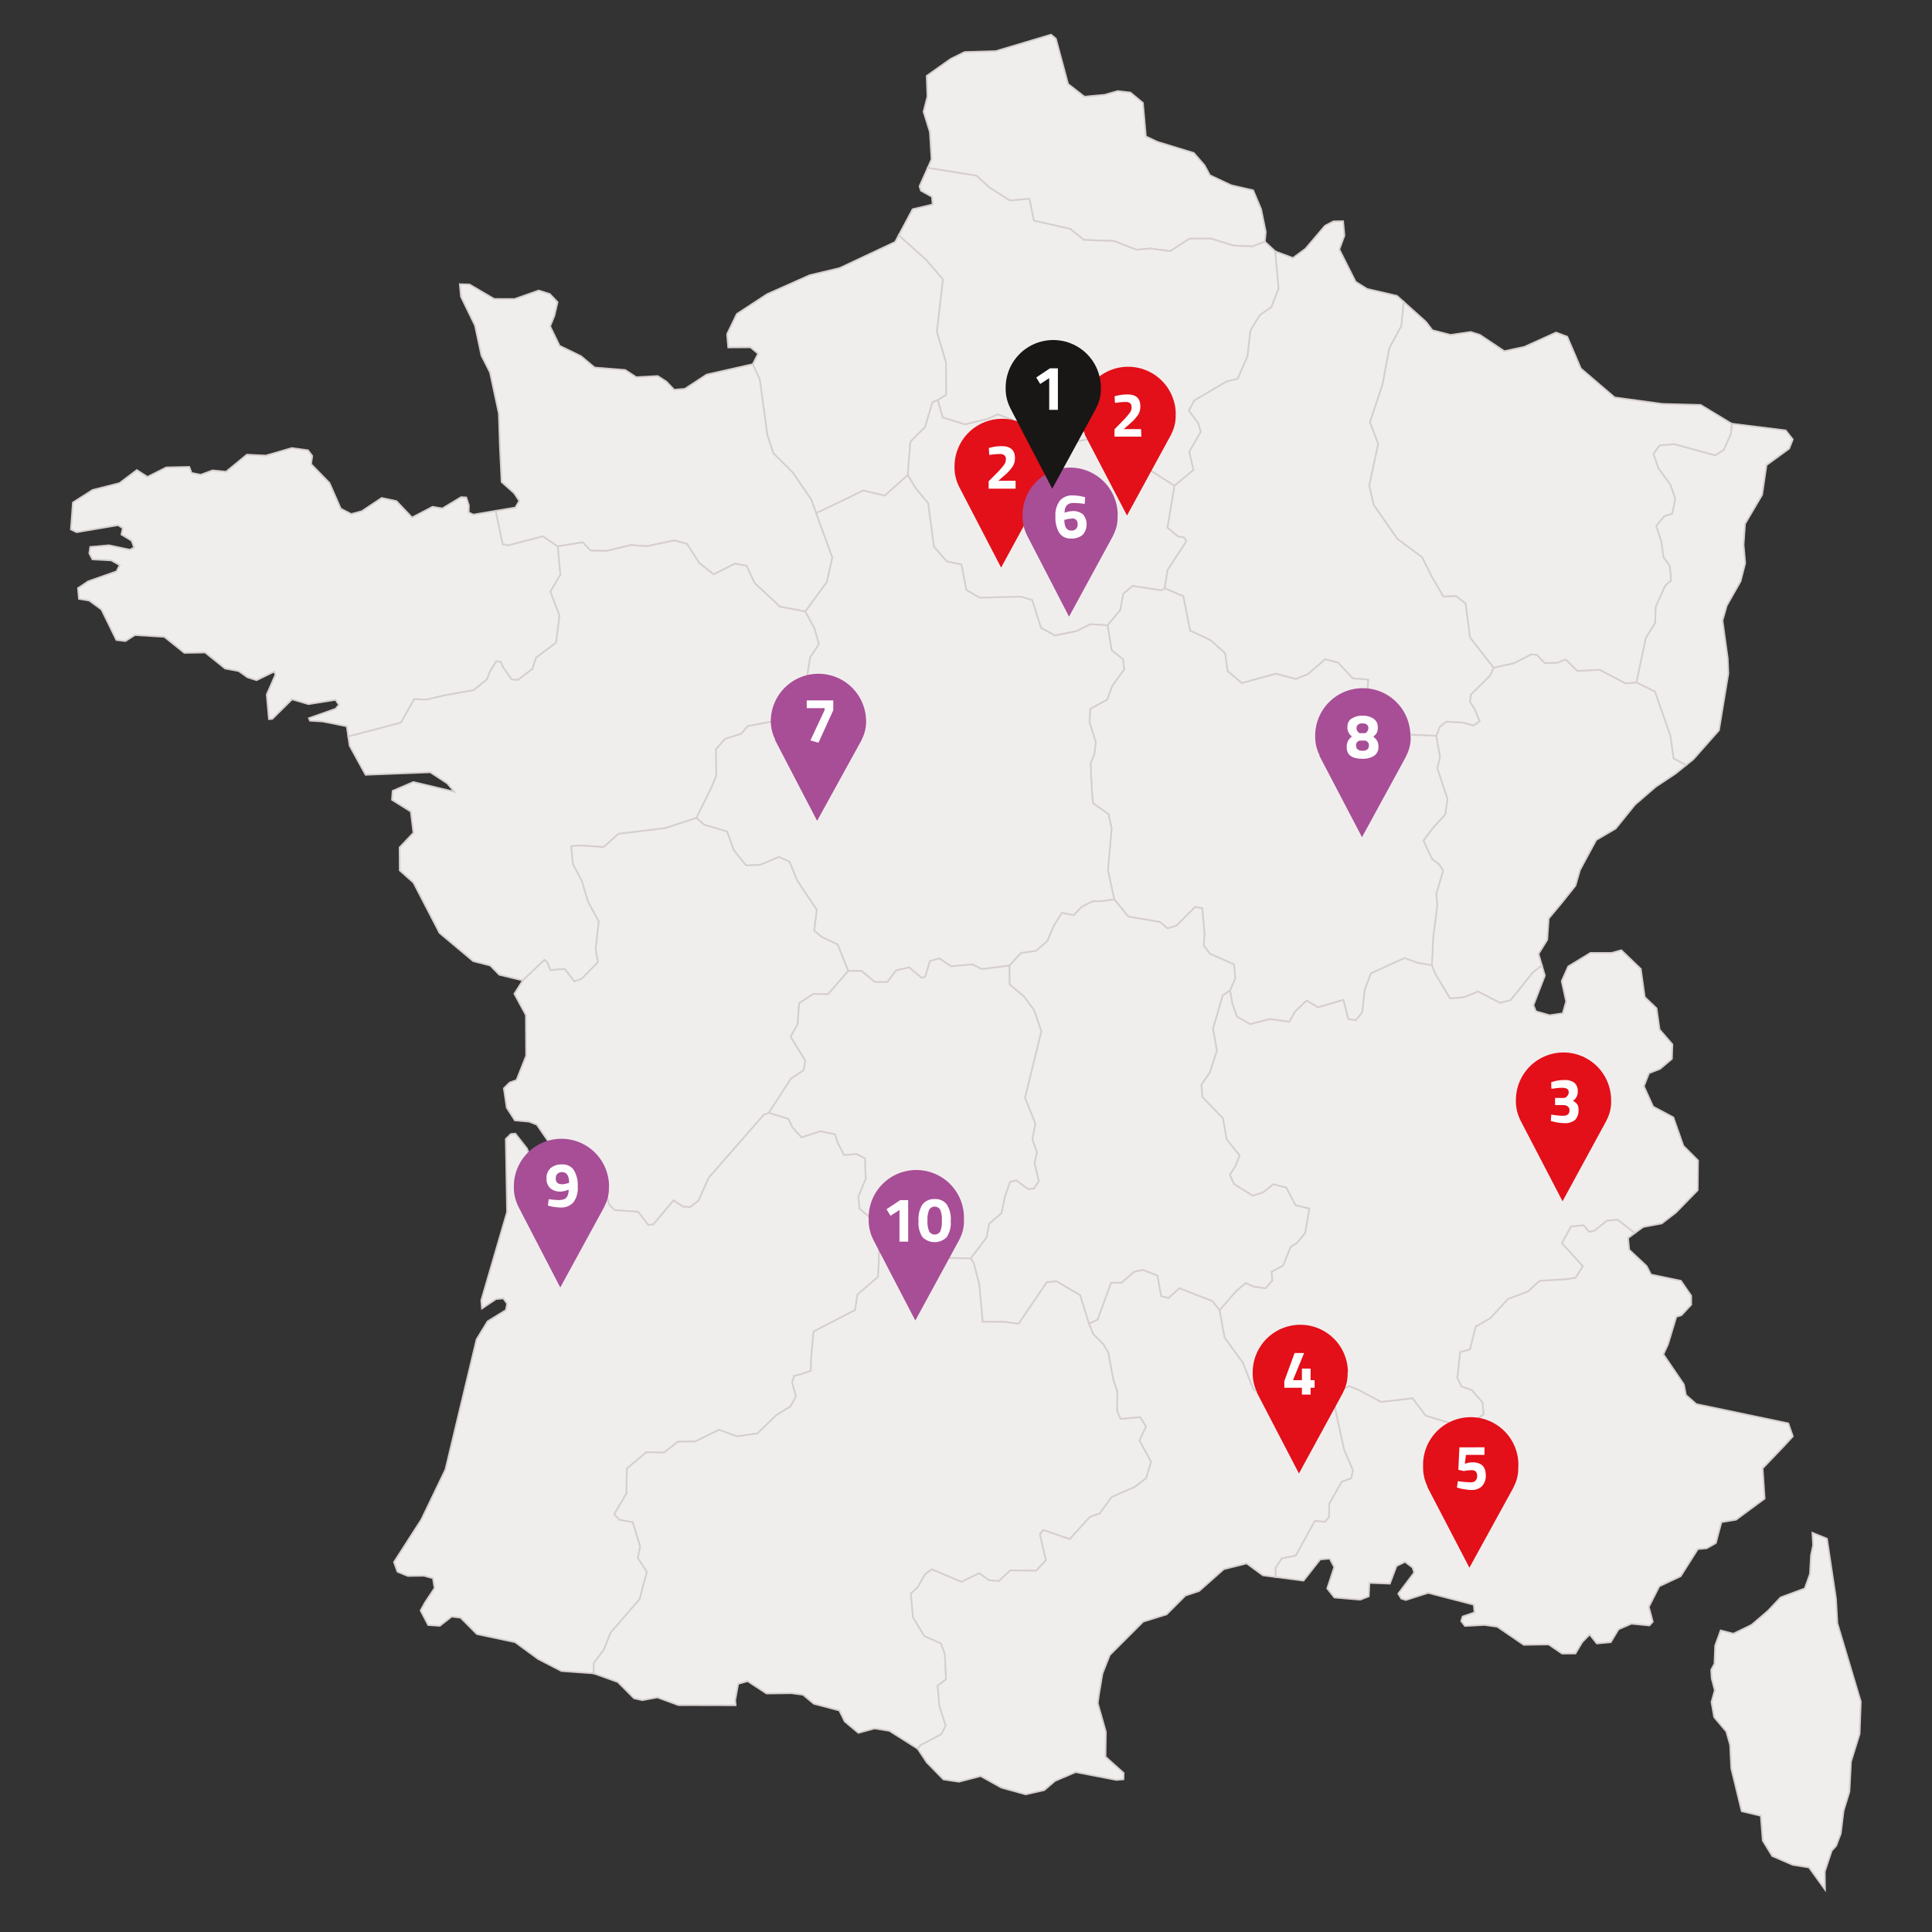 <svg id="Calque_1" data-name="Calque 1" xmlns="http://www.w3.org/2000/svg" width="300" height="300" viewBox="0 0 300 300">
  <rect x="0" y="0" width="300" height="300" fill="#333333" stroke="none"/>
  <defs>
    <style>
      .cls-1 {
        fill: #f0eeed;
      }

      .cls-2 {
        fill: none;
        stroke: #d6cfcd;
        stroke-width: 0.26px;
      }

      .cls-3 {
        fill: #a74e96;
      }

      .cls-4 {
        fill: #e30f19;
      }

      .cls-5 {
        fill: #fff;
      }

      .cls-6 {
        fill: #181716;
      }
    </style>
  </defs>
  <g>
    <polygon class="cls-1" points="140.96 73.76 137.39 76.97 134.03 76.17 131.6 77.37 126.74 79.69 125.98 77.58 123.12 73.4 120.09 70.38 119.14 67.53 118.62 63.6 117.97 58.93 116.89 56.55 117.72 54.92 116.54 53.93 113.08 53.95 112.9 51.89 114.41 48.76 119.09 45.69 125.74 42.73 130.37 41.63 139 37.57 139.56 36.52 143.8 40.31 146.43 43.36 145.49 51.52 146.89 56.23 146.94 61.3 145.63 62.11 144.8 62.47 143.64 66.32 141.37 68.6 140.96 73.76"/>
    <polygon class="cls-2" points="140.96 73.76 137.39 76.97 134.03 76.17 131.6 77.37 126.74 79.69 125.98 77.58 123.12 73.4 120.09 70.38 119.14 67.53 118.62 63.6 117.97 58.93 116.89 56.55 117.72 54.92 116.54 53.93 113.08 53.95 112.9 51.89 114.41 48.76 119.09 45.69 125.74 42.73 130.37 41.63 139 37.57 139.56 36.52 143.8 40.31 146.43 43.36 145.49 51.52 146.89 56.23 146.94 61.3 145.63 62.11 144.8 62.47 143.64 66.32 141.37 68.6 140.96 73.76"/>
    <polygon class="cls-1" points="239.43 149.94 238.06 150.96 234.58 155.3 232.95 155.74 229.51 153.97 227.34 154.86 225.17 155.05 222.87 151.22 222.34 149.89 222.54 145.6 223.18 140.53 223.02 138.76 224.09 135.21 223.42 134.17 222.37 133.4 221.02 130.53 222.51 128.55 224.4 126.48 224.76 124.08 223.18 119.27 223.6 117.56 223.02 114.27 223.59 112.83 224.61 112.05 227.28 112.21 228.81 112.65 229.74 111.99 229.06 110.27 228.25 108.96 228.39 107.85 231.35 104.93 231.93 103.67 235.04 102.99 237.8 101.59 238.67 101.69 239.88 102.96 241.77 102.91 243.11 102.39 244.94 104.18 248.39 103.99 252.43 106.11 254.09 105.96 256.98 107.37 259.38 114.19 259.88 117.77 261.83 118.79 260.2 120.11 257.1 122.17 253.89 124.94 250.88 128.66 247.86 130.43 245.34 135.09 244.64 137.52 242.51 140.19 240.48 142.62 240.26 145.92 238.9 148.12 239.43 149.94"/>
    <polygon class="cls-2" points="239.43 149.94 238.06 150.96 234.58 155.3 232.95 155.74 229.51 153.97 227.34 154.86 225.17 155.05 222.87 151.22 222.34 149.89 222.54 145.6 223.18 140.53 223.02 138.76 224.09 135.21 223.42 134.17 222.37 133.4 221.02 130.53 222.51 128.55 224.4 126.48 224.76 124.08 223.18 119.27 223.6 117.56 223.02 114.27 223.59 112.83 224.61 112.05 227.28 112.21 228.81 112.65 229.74 111.99 229.06 110.27 228.25 108.96 228.39 107.85 231.35 104.93 231.93 103.67 235.04 102.99 237.8 101.59 238.67 101.69 239.88 102.96 241.77 102.91 243.11 102.39 244.94 104.18 248.39 103.99 252.43 106.11 254.09 105.96 256.98 107.37 259.38 114.19 259.88 117.77 261.83 118.79 260.2 120.11 257.1 122.17 253.89 124.94 250.88 128.66 247.86 130.43 245.34 135.09 244.64 137.52 242.51 140.19 240.48 142.62 240.26 145.92 238.9 148.12 239.43 149.94"/>
    <polygon class="cls-1" points="182.38 75.42 181.29 81.92 182.91 83.27 183.9 83.47 184.24 84.02 181.3 88.54 180.86 91.35 180.37 91.68 175.87 90.99 174.43 92.21 173.96 94.73 171.98 97.1 169.32 96.93 167.22 97.99 163.82 98.69 161.64 97.5 160.28 93.19 158.56 92.65 152.12 92.82 150.05 91.63 149.29 87.66 147 87.17 145.01 84.87 144.12 78.15 142.12 75.73 140.96 73.77 141.37 68.6 143.64 66.32 144.8 62.47 145.63 62.11 146.39 64.81 149.82 65.88 153.32 65.05 154.93 64.33 157.08 65.12 160.63 67.45 164.43 68.03 165.88 68.77 173.07 67.44 174.02 67.06 175.67 68.7 176.51 71.68 182.38 75.42"/>
    <polygon class="cls-2" points="182.38 75.42 181.29 81.92 182.91 83.27 183.9 83.47 184.24 84.02 181.3 88.54 180.86 91.35 180.37 91.68 175.87 90.99 174.43 92.21 173.96 94.73 171.98 97.1 169.32 96.93 167.22 97.99 163.82 98.69 161.64 97.5 160.28 93.19 158.56 92.65 152.12 92.82 150.05 91.63 149.29 87.66 147 87.17 145.01 84.87 144.12 78.15 142.12 75.73 140.96 73.77 141.37 68.6 143.64 66.32 144.8 62.47 145.63 62.11 146.39 64.81 149.82 65.88 153.32 65.05 154.93 64.33 157.08 65.12 160.63 67.45 164.43 68.03 165.88 68.77 173.07 67.44 174.02 67.06 175.67 68.7 176.51 71.68 182.38 75.42"/>
    <polygon class="cls-1" points="154.62 7.94 149.79 8.08 147.64 9.14 143.9 11.78 144.01 14.99 143.41 17.35 144.39 20.49 144.65 24.73 144.06 26.07 151.62 27.28 153.57 29.07 156.81 31.14 159.84 30.87 160.54 34.27 166.19 35.55 168.31 37.26 172.99 37.42 176.45 38.78 178.63 38.59 181.72 39 184.71 37.06 188.06 37.05 191.49 38.13 194.5 38.26 196.4 37.52 196.55 36.01 195.83 32.49 194.59 29.55 191.17 28.76 187.87 27.21 187.04 25.67 185.37 23.75 179.68 22.01 177.93 21.18 177.47 15.98 175.54 14.37 173.56 14.14 171.54 14.72 168.39 15.01 165.85 13.04 163.96 6.01 163.21 5.38 154.62 7.94"/>
    <polygon class="cls-2" points="196.4 37.52 196.55 36.01 195.83 32.49 194.59 29.55 191.17 28.76 187.87 27.21 187.04 25.67 185.37 23.75 179.68 22.01 177.93 21.18 177.47 15.98 175.54 14.37 173.56 14.14 171.54 14.72 168.39 15.01 165.85 13.04 163.96 6.01 163.21 5.38 154.62 7.94 149.79 8.08 147.64 9.14 143.9 11.78 144.01 14.99 143.41 17.35 144.39 20.49 144.65 24.73 144.06 26.07 151.62 27.28 153.57 29.07 156.81 31.14 159.84 30.87 160.54 34.27 166.19 35.55 168.31 37.26 172.99 37.42 176.45 38.78 178.63 38.59 181.71 39 184.71 37.06 188.06 37.05 191.49 38.13 194.5 38.26 196.4 37.52"/>
    <polygon class="cls-1" points="54.08 114.37 62.27 112.21 64.31 108.56 66.22 108.63 69.09 107.97 73.58 107.16 75.62 105.48 76.09 104.28 77.04 102.7 77.74 102.75 78.1 103.59 79.48 105.54 80.47 105.56 82.68 103.87 83.22 102.15 86.35 99.8 86.89 95.6 85.47 91.86 87.02 89.25 86.62 84.84 84.3 83.27 78.89 84.67 78.07 84.51 76.98 79.32 73.5 79.91 72.78 79.57 72.8 78.47 72.4 77.24 71.59 77.2 68.69 78.95 67.17 78.69 63.98 80.36 61.56 77.81 59.27 77.32 56.17 79.38 54.54 79.82 52.91 78.98 51.16 74.99 48.31 72.07 48.48 70.79 47.83 69.92 45.32 69.57 41.28 70.74 38.33 70.6 35.1 73.25 33.01 73.04 31.17 73.72 29.76 73.44 29.39 72.5 25.82 72.58 22.9 74.05 21.25 72.99 18.55 75.02 14.38 76.08 11.32 78.03 11.01 82.21 11.91 82.64 18.32 81.55 19.06 82 18.86 83 20.44 83.96 20.82 85.02 20.16 85.36 16.93 84.67 14.01 84.93 13.87 85.93 14.36 86.86 17.26 87.01 18.59 87.75 18.1 88.72 13.69 90.27 12.11 91.33 12.26 92.99 13.84 93.25 15.75 94.64 18.07 99.38 19.47 99.55 20.95 98.61 25.52 98.89 28.63 101.38 31.85 101.32 34.95 103.81 37.06 104.2 38.42 105.17 39.84 105.62 42.6 104.28 42.76 104.78 41.42 107.85 41.76 111.67 42.28 111.63 45.35 108.59 47.9 109.34 52.1 108.67 52.63 109.44 52.11 110.06 47.97 111.52 48.13 111.91 50.09 112.03 53.85 112.78 54.08 114.37"/>
    <polygon class="cls-2" points="54.08 114.37 62.27 112.21 64.31 108.56 66.22 108.63 69.09 107.97 73.58 107.16 75.62 105.48 76.09 104.28 77.04 102.7 77.74 102.75 78.1 103.59 79.48 105.54 80.47 105.56 82.68 103.87 83.22 102.15 86.35 99.8 86.89 95.6 85.47 91.86 87.02 89.25 86.62 84.84 84.3 83.27 78.89 84.67 78.07 84.51 76.98 79.32 73.5 79.91 72.78 79.57 72.8 78.47 72.4 77.24 71.59 77.2 68.69 78.95 67.17 78.69 63.98 80.36 61.56 77.81 59.27 77.32 56.17 79.38 54.54 79.82 52.91 78.98 51.16 74.99 48.31 72.07 48.48 70.79 47.83 69.92 45.32 69.57 41.28 70.74 38.33 70.6 35.1 73.25 33.01 73.04 31.17 73.72 29.76 73.44 29.39 72.5 25.82 72.58 22.9 74.05 21.25 72.99 18.55 75.02 14.38 76.08 11.32 78.03 11.01 82.21 11.91 82.64 18.32 81.55 19.06 82 18.86 83 20.44 83.96 20.82 85.02 20.16 85.36 16.93 84.67 14.01 84.93 13.87 85.93 14.36 86.86 17.26 87.01 18.59 87.75 18.1 88.72 13.69 90.27 12.11 91.33 12.26 92.99 13.84 93.25 15.75 94.64 18.07 99.38 19.47 99.55 20.95 98.61 25.52 98.89 28.63 101.38 31.85 101.32 34.95 103.81 37.06 104.2 38.42 105.17 39.84 105.62 42.6 104.28 42.76 104.78 41.42 107.85 41.76 111.67 42.28 111.63 45.35 108.59 47.9 109.34 52.1 108.67 52.63 109.44 52.11 110.06 47.97 111.52 48.13 111.91 50.09 112.03 53.85 112.78 54.08 114.37"/>
    <polygon class="cls-1" points="125.05 94.95 128.39 90.39 129.25 86.57 126.74 79.69 125.97 77.58 123.12 73.4 120.09 70.38 119.14 67.53 118.62 63.6 117.97 58.93 116.89 56.55 109.72 58.17 106.34 60.38 104.68 60.52 103.47 59.25 102.13 58.39 98.8 58.57 97.09 57.45 92.33 57.07 90.21 55.3 86.9 53.7 85.42 50.66 86.08 49.05 86.58 46.92 85.37 45.65 83.65 45.11 79.91 46.43 76.74 46.42 72.9 44.17 71.4 44.13 71.58 46.07 73.76 50.55 74.75 55.19 76.09 57.83 77.46 64.22 77.62 69.16 77.89 74.84 79.83 76.57 80.63 77.77 80.03 78.81 76.98 79.32 78.06 84.51 78.89 84.67 84.3 83.27 86.62 84.84 90.49 84.21 91.7 85.49 94.18 85.55 97.96 84.64 100.45 84.82 104.7 83.92 106.65 84.44 108.58 87.43 110.82 89.19 114.13 87.52 115.94 87.87 117.16 90.53 121.12 94.21 125.05 94.95"/>
    <polygon class="cls-2" points="125.05 94.95 128.39 90.39 129.25 86.57 126.74 79.69 125.97 77.58 123.12 73.4 120.09 70.38 119.14 67.53 118.62 63.6 117.97 58.93 116.89 56.55 109.72 58.17 106.34 60.38 104.68 60.52 103.47 59.25 102.13 58.39 98.8 58.57 97.09 57.45 92.33 57.07 90.21 55.3 86.9 53.7 85.42 50.66 86.08 49.05 86.58 46.92 85.37 45.65 83.65 45.11 79.91 46.43 76.74 46.42 72.9 44.17 71.4 44.13 71.58 46.07 73.76 50.55 74.75 55.19 76.09 57.83 77.46 64.22 77.62 69.16 77.89 74.84 79.83 76.57 80.63 77.77 80.03 78.81 76.98 79.32 78.06 84.51 78.89 84.67 84.3 83.27 86.62 84.84 90.49 84.21 91.7 85.49 94.18 85.55 97.96 84.64 100.45 84.82 104.7 83.92 106.65 84.44 108.58 87.43 110.82 89.19 114.13 87.52 115.94 87.87 117.16 90.53 121.12 94.21 125.05 94.95"/>
    <polygon class="cls-1" points="145.63 62.11 146.94 61.3 146.89 56.23 145.49 51.52 146.43 43.36 143.8 40.31 139.56 36.52 141.71 32.49 144.82 31.75 144.71 30.55 143.01 29.61 142.78 28.93 144.06 26.07 151.62 27.28 153.57 29.07 156.81 31.14 159.84 30.87 160.54 34.26 166.19 35.55 168.3 37.26 172.99 37.42 176.45 38.78 178.63 38.59 181.72 39 184.71 37.06 188.06 37.05 191.49 38.13 194.5 38.26 196.4 37.52 198.03 39.04 198.18 40.7 198.55 44.81 197.42 47.68 195.63 48.94 194.17 51.32 193.72 55.33 192.19 58.81 190.44 59.26 185.46 62.18 184.62 63.75 186.06 65.7 186.47 67.04 184.67 70.15 185.33 72.97 182.38 75.42 176.51 71.68 175.67 68.7 174.02 67.06 173.07 67.44 165.88 68.77 164.43 68.03 160.63 67.45 157.08 65.12 154.93 64.33 153.32 65.05 149.82 65.88 146.39 64.81 145.63 62.11"/>
    <polygon class="cls-2" points="145.63 62.11 146.94 61.3 146.89 56.23 145.49 51.52 146.43 43.36 143.8 40.31 139.56 36.52 141.71 32.49 144.82 31.75 144.71 30.55 143.01 29.61 142.78 28.93 144.06 26.07 151.62 27.28 153.57 29.07 156.81 31.14 159.84 30.87 160.54 34.26 166.19 35.55 168.3 37.26 172.99 37.42 176.45 38.78 178.63 38.59 181.72 39 184.71 37.06 188.06 37.05 191.49 38.13 194.5 38.26 196.4 37.52 198.03 39.04 198.18 40.7 198.55 44.81 197.42 47.68 195.63 48.94 194.17 51.32 193.72 55.33 192.19 58.81 190.44 59.26 185.46 62.18 184.62 63.75 186.06 65.7 186.47 67.04 184.67 70.15 185.33 72.97 182.38 75.42 176.51 71.68 175.67 68.7 174.02 67.06 173.07 67.44 165.88 68.77 164.43 68.03 160.63 67.45 157.08 65.12 154.93 64.33 153.32 65.05 149.82 65.88 146.39 64.81 145.63 62.11"/>
    <polygon class="cls-1" points="217.97 46.88 217.62 50.6 215.74 54.06 214.69 59.68 212.73 65.56 214.01 68.91 212.63 75.37 213.3 78.37 217 83.68 220.83 86.51 222.38 89.6 224.14 92.61 226.1 92.55 227.58 93.69 228.28 98.98 231.93 103.67 231.35 104.93 228.38 107.85 228.25 108.96 229.06 110.27 229.74 111.99 228.81 112.65 227.28 112.21 224.61 112.05 223.59 112.83 223.02 114.27 219.14 114.09 217.34 112.59 213.54 111.94 212.64 110.93 212.34 107.61 212.44 105.53 210.06 105.34 207.77 102.89 205.77 102.38 203.09 104.69 201.2 105.44 198.13 104.62 192.84 106.07 190.6 104.2 190.24 101.46 187.98 99.42 184.79 97.92 183.74 92.59 180.86 91.35 181.3 88.54 184.24 84.02 183.9 83.47 182.91 83.27 181.29 81.92 182.38 75.42 185.33 72.97 184.67 70.15 186.47 67.04 186.06 65.7 184.62 63.75 185.46 62.18 190.44 59.26 192.19 58.81 193.72 55.33 194.17 51.32 195.63 48.94 197.42 47.68 198.55 44.81 198.18 40.7 198.03 39.04 200.77 40.06 202.72 38.62 205.74 35.06 207.06 34.37 208.56 34.35 208.76 36.58 207.97 38.73 210.5 43.75 212.27 44.86 216.92 45.94 217.97 46.88"/>
    <polygon class="cls-2" points="217.97 46.88 217.62 50.6 215.74 54.06 214.69 59.68 212.73 65.56 214.01 68.91 212.63 75.37 213.3 78.37 217 83.68 220.83 86.51 222.38 89.6 224.14 92.61 226.1 92.55 227.58 93.69 228.28 98.98 231.93 103.67 231.35 104.93 228.38 107.85 228.25 108.96 229.06 110.27 229.74 111.99 228.81 112.65 227.28 112.21 224.61 112.05 223.59 112.83 223.02 114.27 219.14 114.09 217.34 112.59 213.54 111.94 212.64 110.93 212.34 107.61 212.44 105.53 210.06 105.34 207.77 102.89 205.77 102.38 203.09 104.69 201.2 105.44 198.13 104.62 192.84 106.07 190.6 104.2 190.24 101.46 187.98 99.42 184.79 97.92 183.74 92.59 180.86 91.35 181.3 88.54 184.24 84.02 183.9 83.47 182.91 83.27 181.29 81.92 182.38 75.42 185.33 72.97 184.67 70.15 186.47 67.04 186.06 65.7 184.62 63.75 185.46 62.18 190.44 59.26 192.19 58.81 193.72 55.33 194.17 51.32 195.63 48.94 197.42 47.68 198.55 44.81 198.18 40.7 198.03 39.04 200.77 40.06 202.72 38.62 205.74 35.06 207.06 34.37 208.56 34.35 208.76 36.58 207.97 38.73 210.5 43.75 212.27 44.86 216.92 45.94 217.97 46.88"/>
    <polygon class="cls-1" points="254.09 105.96 255.55 99.08 257.01 96.7 257.08 94.22 258.57 90.92 259.48 90.14 259.28 87.91 258.29 86.5 257.96 84.06 257.17 81.65 258.41 80.15 259.65 79.76 260.13 77.46 259.36 75.23 257.52 72.74 256.74 70.45 257.72 69.15 259.95 68.95 266.33 70.69 267.64 69.88 268.79 67.3 268.89 65.79 277.28 66.83 278.38 68.23 277.82 69.66 274.3 72.22 273.62 76.84 270.97 81.34 270.74 84.59 271 87.44 270.27 90.28 268.13 94.04 267.47 96.35 268.28 102.21 268.38 104.57 266.92 113.4 262.94 117.9 261.83 118.79 259.88 117.77 259.38 114.19 256.98 107.37 254.09 105.96"/>
    <polygon class="cls-2" points="254.09 105.96 255.55 99.08 257.01 96.7 257.08 94.22 258.57 90.92 259.48 90.14 259.28 87.91 258.29 86.5 257.96 84.06 257.17 81.65 258.41 80.15 259.65 79.76 260.13 77.46 259.36 75.23 257.52 72.74 256.74 70.45 257.72 69.15 259.95 68.95 266.33 70.69 267.64 69.88 268.79 67.3 268.89 65.79 277.28 66.83 278.38 68.23 277.82 69.66 274.3 72.22 273.62 76.84 270.97 81.34 270.74 84.59 271 87.44 270.27 90.28 268.13 94.04 267.47 96.35 268.28 102.21 268.38 104.57 266.92 113.4 262.94 117.9 261.83 118.79 259.88 117.77 259.38 114.19 256.98 107.37 254.09 105.96"/>
    <polygon class="cls-1" points="268.89 65.79 268.79 67.3 267.64 69.88 266.33 70.69 259.95 68.95 257.72 69.15 256.74 70.45 257.52 72.74 259.36 75.23 260.13 77.46 259.65 79.76 258.41 80.15 257.17 81.65 257.96 84.06 258.29 86.5 259.28 87.91 259.48 90.14 258.57 90.92 257.08 94.22 257.01 96.7 255.55 99.08 254.09 105.96 252.44 106.11 248.38 103.99 244.94 104.18 243.11 102.39 241.78 102.91 239.88 102.96 238.67 101.69 237.79 101.59 235.04 102.99 231.93 103.67 228.28 98.98 227.58 93.69 226.1 92.55 224.14 92.61 222.37 89.6 220.83 86.51 217 83.68 213.3 78.37 212.63 75.37 214.01 68.91 212.73 65.56 214.69 59.68 215.74 54.06 217.62 50.6 217.97 46.88 221.43 49.98 222.41 51.27 225.24 52 228.37 51.55 229.79 51.99 233.59 54.53 236.7 53.86 241.63 51.63 243.36 52.28 244.74 55.5 245.47 57.22 250.72 61.71 258.13 62.72 264.08 62.88 268.89 65.79"/>
    <polygon class="cls-2" points="268.89 65.79 268.79 67.3 267.64 69.88 266.33 70.69 259.95 68.95 257.72 69.15 256.74 70.45 257.52 72.74 259.36 75.23 260.13 77.46 259.65 79.76 258.41 80.15 257.17 81.65 257.96 84.06 258.29 86.5 259.28 87.91 259.48 90.14 258.57 90.92 257.08 94.22 257.01 96.7 255.55 99.08 254.09 105.96 252.44 106.11 248.38 103.99 244.94 104.18 243.11 102.39 241.78 102.91 239.88 102.96 238.67 101.69 237.79 101.59 235.04 102.99 231.93 103.67 228.28 98.98 227.58 93.69 226.1 92.55 224.14 92.61 222.37 89.6 220.83 86.51 217 83.68 213.3 78.37 212.63 75.37 214.01 68.91 212.73 65.56 214.69 59.68 215.74 54.06 217.62 50.6 217.97 46.88 221.43 49.98 222.41 51.27 225.24 52 228.37 51.55 229.79 51.99 233.59 54.53 236.7 53.86 241.63 51.63 243.36 52.28 244.74 55.5 245.47 57.22 250.72 61.71 258.13 62.72 264.08 62.88 268.89 65.79"/>
    <polygon class="cls-1" points="223.02 114.27 219.14 114.09 217.34 112.59 213.54 111.94 212.64 110.93 212.34 107.61 212.44 105.53 210.06 105.34 207.77 102.89 205.77 102.38 203.09 104.69 201.2 105.44 198.13 104.62 192.84 106.07 190.6 104.2 190.24 101.46 187.98 99.42 184.79 97.92 183.74 92.59 180.86 91.35 180.37 91.68 175.87 90.99 174.43 92.21 173.96 94.73 171.98 97.1 172.61 100.96 174.41 102.41 174.55 103.96 172.71 106.49 171.92 108.63 169.28 110.08 169.18 112.16 170.15 115.25 169.91 117.11 169.34 118.55 169.54 122.67 169.72 124.74 172.12 126.42 172.61 128.63 172.04 135.13 173.02 139.66 175.22 142.34 180.13 143.17 181.32 144.16 182.66 143.75 185.57 140.84 186.68 141.03 187.04 145.03 186.91 146.83 187.9 148.12 191.61 149.75 191.81 151.92 190.99 153.78 191.35 155.83 192.05 157.84 194.12 159.04 197.21 158.24 200.19 158.67 201.14 157.03 202.89 155.37 204.66 156.42 208.59 155.27 209.37 158.25 210.54 158.43 211.53 157.19 211.91 153.7 212.89 151.14 218.09 148.77 220.12 149.51 222.34 149.89 222.54 145.6 223.18 140.53 223.02 138.76 224.09 135.21 223.42 134.17 222.37 133.4 221.02 130.53 222.51 128.55 224.4 126.48 224.76 124.08 223.18 119.27 223.6 117.56 223.02 114.27"/>
    <polygon class="cls-2" points="223.02 114.27 219.14 114.09 217.34 112.59 213.54 111.94 212.64 110.93 212.34 107.61 212.44 105.53 210.06 105.34 207.77 102.89 205.77 102.38 203.09 104.69 201.2 105.44 198.13 104.62 192.84 106.07 190.6 104.2 190.24 101.46 187.98 99.42 184.79 97.92 183.74 92.59 180.86 91.35 180.37 91.68 175.87 90.99 174.43 92.21 173.96 94.73 171.98 97.1 172.61 100.96 174.41 102.41 174.55 103.96 172.71 106.49 171.92 108.63 169.28 110.08 169.18 112.16 170.15 115.25 169.91 117.11 169.34 118.55 169.54 122.67 169.72 124.74 172.12 126.42 172.61 128.63 172.04 135.13 173.02 139.66 175.22 142.34 180.13 143.17 181.32 144.16 182.66 143.75 185.57 140.84 186.68 141.03 187.04 145.03 186.91 146.83 187.9 148.12 191.61 149.75 191.81 151.92 190.99 153.78 191.35 155.83 192.05 157.84 194.12 159.04 197.21 158.24 200.19 158.67 201.14 157.03 202.89 155.37 204.66 156.42 208.59 155.27 209.37 158.25 210.54 158.43 211.53 157.19 211.91 153.7 212.89 151.14 218.09 148.77 220.12 149.51 222.34 149.89 222.54 145.6 223.18 140.53 223.02 138.76 224.09 135.21 223.42 134.17 222.37 133.4 221.02 130.53 222.51 128.55 224.4 126.48 224.76 124.08 223.18 119.27 223.6 117.56 223.02 114.27"/>
    <polygon class="cls-1" points="86.62 84.84 87.02 89.25 85.47 91.86 86.89 95.6 86.35 99.8 83.22 102.15 82.68 103.87 80.47 105.56 79.48 105.54 78.1 103.59 77.74 102.76 77.04 102.7 76.09 104.28 75.62 105.48 73.58 107.16 69.09 107.97 66.22 108.63 64.31 108.57 62.27 112.21 54.08 114.37 54.29 115.8 56.77 120.31 66.82 119.92 69.46 121.65 70.55 122.94 64.19 121.43 60.97 122.81 60.87 124.2 63.79 126.02 64.2 129.32 62.05 131.59 62.07 135.16 64.2 137.05 68.25 144.87 73.47 149.24 76.13 149.93 77.53 151.36 81.18 152.24 84.53 149.06 84.96 149.43 85.47 150.65 87.65 150.45 89.2 152.39 90.32 152 92.86 149.41 92.5 147.37 92.98 143.06 91.33 140.04 90.35 136.78 88.96 134.14 88.71 131.4 90.08 131.28 93.74 131.53 96.03 129.48 103.27 128.6 108.14 127.01 110.49 122.25 111.24 120.39 111.17 116.37 112.58 114.74 115.1 113.94 116.09 112.76 120.17 111.99 123.61 108.51 125.29 105.42 125.8 102.09 127.17 100.01 126.49 97.59 125.05 94.95 121.12 94.21 117.16 90.53 115.94 87.87 114.13 87.52 110.82 89.19 108.58 87.43 106.65 84.44 104.7 83.92 100.45 84.82 97.96 84.64 94.18 85.55 91.7 85.49 90.49 84.21 86.62 84.84"/>
    <polygon class="cls-2" points="86.62 84.84 87.02 89.25 85.47 91.86 86.89 95.6 86.35 99.8 83.22 102.15 82.68 103.87 80.47 105.56 79.48 105.54 78.1 103.59 77.74 102.76 77.04 102.7 76.09 104.28 75.62 105.48 73.58 107.16 69.09 107.97 66.22 108.63 64.31 108.57 62.27 112.21 54.08 114.37 54.29 115.8 56.77 120.31 66.82 119.92 69.46 121.65 70.55 122.94 64.19 121.43 60.97 122.81 60.87 124.2 63.79 126.02 64.2 129.32 62.05 131.59 62.07 135.16 64.2 137.05 68.25 144.87 73.47 149.24 76.13 149.93 77.53 151.36 81.18 152.24 84.53 149.06 84.96 149.43 85.47 150.65 87.65 150.45 89.2 152.39 90.32 152 92.86 149.41 92.5 147.37 92.98 143.06 91.33 140.04 90.35 136.78 88.96 134.14 88.71 131.4 90.08 131.28 93.74 131.53 96.03 129.48 103.27 128.6 108.14 127.01 110.49 122.25 111.24 120.39 111.17 116.37 112.58 114.74 115.1 113.94 116.09 112.76 120.17 111.99 123.61 108.51 125.29 105.42 125.8 102.09 127.17 100.01 126.49 97.59 125.05 94.95 121.12 94.21 117.16 90.53 115.94 87.87 114.13 87.52 110.82 89.19 108.58 87.43 106.65 84.44 104.7 83.92 100.45 84.82 97.96 84.64 94.18 85.55 91.7 85.49 90.49 84.21 86.62 84.84"/>
    <polygon class="cls-1" points="173.02 139.66 172.04 135.13 172.61 128.63 172.13 126.42 169.72 124.74 169.54 122.67 169.34 118.55 169.91 117.11 170.15 115.25 169.18 112.16 169.28 110.08 171.92 108.63 172.71 106.49 174.55 103.96 174.41 102.41 172.61 100.96 171.98 97.1 169.32 96.93 167.22 97.99 163.82 98.69 161.64 97.5 160.28 93.19 158.56 92.65 152.12 92.82 150.05 91.62 149.29 87.66 147 87.17 145.01 84.87 144.12 78.15 142.12 75.73 140.96 73.76 137.39 76.97 134.03 76.17 131.6 77.37 126.74 79.69 129.25 86.57 128.39 90.39 125.05 94.95 126.49 97.59 127.17 100.01 125.8 102.09 125.29 105.42 123.61 108.51 120.17 111.99 116.09 112.76 115.1 113.94 112.58 114.74 111.17 116.37 111.24 120.39 110.49 122.25 108.14 127.01 109.33 128.06 112.89 129.12 113.95 132.02 115.83 134.39 118.02 134.31 120.96 133.07 122.58 133.79 123.76 136.68 125.23 138.91 126.82 141.25 126.42 144.51 127.61 145.5 130.07 146.66 131.71 150.78 133.78 150.77 135.84 152.49 137.8 152.49 139.13 150.69 141.17 150.22 143.1 151.84 143.66 151.67 144.42 149.24 145.88 148.82 147.66 150.05 150.98 149.75 152.43 150.49 156.76 149.93 158.54 147.98 160.88 147.66 162.64 146.12 163.69 143.66 164.91 141.76 166.72 142.12 167.99 140.8 169.7 139.95 170.97 139.95 173.02 139.66"/>
    <polygon class="cls-2" points="173.02 139.66 172.04 135.13 172.61 128.63 172.13 126.42 169.72 124.74 169.54 122.67 169.34 118.55 169.91 117.11 170.15 115.25 169.18 112.16 169.28 110.08 171.92 108.63 172.71 106.49 174.55 103.96 174.41 102.41 172.61 100.96 171.98 97.1 169.32 96.93 167.22 97.99 163.82 98.69 161.64 97.5 160.28 93.19 158.56 92.65 152.12 92.82 150.05 91.62 149.29 87.66 147 87.17 145.01 84.87 144.12 78.15 142.12 75.73 140.96 73.76 137.39 76.97 134.03 76.17 131.6 77.37 126.74 79.69 129.25 86.57 128.39 90.39 125.05 94.95 126.49 97.59 127.17 100.01 125.8 102.09 125.29 105.42 123.61 108.51 120.17 111.99 116.09 112.76 115.1 113.94 112.58 114.74 111.17 116.37 111.24 120.39 110.49 122.25 108.14 127.01 109.33 128.06 112.89 129.12 113.95 132.02 115.83 134.39 118.02 134.31 120.96 133.07 122.58 133.79 123.76 136.68 125.23 138.91 126.82 141.25 126.42 144.51 127.61 145.5 130.07 146.66 131.71 150.78 133.78 150.77 135.84 152.49 137.8 152.49 139.13 150.69 141.17 150.22 143.1 151.84 143.66 151.67 144.42 149.24 145.88 148.82 147.66 150.05 150.98 149.75 152.43 150.49 156.76 149.93 158.54 147.98 160.88 147.66 162.64 146.12 163.69 143.66 164.91 141.76 166.72 142.12 167.99 140.8 169.7 139.95 170.97 139.95 173.02 139.66"/>
    <polygon class="cls-1" points="119.39 172.8 122.83 167.48 124.79 166.21 125.06 164.69 122.76 160.97 123.86 159.09 124.09 155.78 126.32 154.32 128.57 154.4 131.71 150.78 130.07 146.66 127.61 145.5 126.42 144.51 126.82 141.25 125.23 138.91 123.76 136.68 122.58 133.79 120.96 133.07 118.02 134.31 115.84 134.39 113.95 132.02 112.89 129.12 109.33 128.06 108.14 127.01 103.27 128.6 96.03 129.48 93.74 131.53 90.08 131.28 88.71 131.4 88.96 134.14 90.35 136.78 91.33 140.04 92.98 143.06 92.5 147.37 92.86 149.41 90.32 152 89.2 152.39 87.65 150.45 85.47 150.65 84.96 149.43 84.53 149.06 81.18 152.24 79.87 154.32 81.66 157.62 81.7 163.95 80.2 167.72 79.14 168.1 78.24 168.99 78.68 172 79.95 173.97 82.16 174.17 83.36 174.64 87.46 180.62 88.09 182.71 93.66 183.52 94.55 187.01 95.43 187.91 99.08 188.16 100.65 190.21 101.45 190.14 102.34 189.08 104.58 186.4 106.05 187.37 107.15 187.44 108.44 186.46 110.08 182.85 118.6 173.1 119.39 172.8"/>
    <polygon class="cls-2" points="119.39 172.8 122.83 167.48 124.79 166.21 125.06 164.69 122.76 160.97 123.86 159.09 124.09 155.78 126.32 154.32 128.57 154.4 131.71 150.78 130.07 146.66 127.61 145.5 126.42 144.51 126.82 141.25 125.23 138.91 123.76 136.68 122.58 133.79 120.96 133.07 118.02 134.31 115.84 134.39 113.95 132.02 112.89 129.12 109.33 128.06 108.14 127.01 103.27 128.6 96.03 129.48 93.74 131.53 90.08 131.28 88.71 131.4 88.96 134.14 90.35 136.78 91.33 140.04 92.98 143.06 92.5 147.37 92.86 149.41 90.32 152 89.2 152.39 87.65 150.45 85.47 150.65 84.96 149.43 84.53 149.06 81.18 152.24 79.87 154.32 81.66 157.62 81.7 163.95 80.2 167.72 79.14 168.1 78.24 168.99 78.68 172 79.95 173.97 82.16 174.17 83.36 174.64 87.46 180.62 88.09 182.71 93.66 183.52 94.55 187.01 95.43 187.91 99.08 188.16 100.65 190.21 101.45 190.14 102.34 189.08 104.58 186.4 106.05 187.37 107.15 187.44 108.44 186.46 110.08 182.85 118.6 173.1 119.39 172.8"/>
    <polygon class="cls-1" points="131.71 150.78 128.57 154.4 126.32 154.32 124.09 155.78 123.86 159.09 122.77 160.97 125.05 164.69 124.79 166.21 122.83 167.48 119.38 172.8 122.41 173.75 123.04 175.07 124.45 176.62 127.42 175.66 129.65 176.15 130.05 177.39 131.04 179.37 132.98 179.2 134.31 179.88 134.42 183.05 133.28 185.8 133.45 187.68 136 189.82 136.59 193.11 140.23 193.88 142.25 196.47 145.44 194.8 147.16 195.33 150.74 195.42 153.21 192.14 153.6 190.03 155.53 188.36 156.09 185.66 156.88 183.51 157.84 183.31 159.63 184.65 160.55 184.57 161.31 183.41 160.65 180.59 161.03 179 160.32 176.87 160.79 174.46 159.17 170.46 161.71 160.15 160.61 156.9 159.03 154.74 156.79 152.86 156.76 149.93 152.43 150.49 150.98 149.75 147.67 150.05 145.88 148.82 144.42 149.24 143.66 151.67 143.1 151.84 141.17 150.22 139.13 150.69 137.8 152.49 135.84 152.49 133.78 150.77 131.71 150.78"/>
    <polygon class="cls-2" points="131.71 150.78 128.57 154.4 126.32 154.32 124.09 155.78 123.86 159.09 122.77 160.97 125.05 164.69 124.79 166.21 122.83 167.48 119.38 172.8 122.41 173.75 123.04 175.07 124.45 176.62 127.42 175.66 129.65 176.15 130.05 177.39 131.04 179.37 132.98 179.2 134.31 179.88 134.42 183.05 133.28 185.8 133.45 187.68 136 189.82 136.59 193.11 140.23 193.88 142.25 196.47 145.44 194.8 147.16 195.33 150.74 195.42 153.21 192.14 153.6 190.03 155.53 188.36 156.09 185.66 156.88 183.51 157.84 183.31 159.63 184.65 160.55 184.57 161.31 183.41 160.65 180.59 161.03 179 160.32 176.87 160.79 174.46 159.17 170.46 161.71 160.15 160.61 156.9 159.03 154.74 156.79 152.86 156.76 149.93 152.43 150.49 150.98 149.75 147.67 150.05 145.88 148.82 144.42 149.24 143.66 151.67 143.1 151.84 141.17 150.22 139.13 150.69 137.8 152.49 135.84 152.49 133.78 150.77 131.71 150.78"/>
    <polygon class="cls-1" points="92.18 259.84 92.21 258.23 93.8 256.12 94.79 253.56 99.33 248.31 100.45 244.06 99.05 241.94 99.41 240.12 98.26 236.36 96.15 235.97 95.39 235.12 97.29 231.89 97.3 230.11 97.35 228.03 100.35 225.51 103.12 225.55 105.27 223.86 107.92 223.85 111.62 222.03 114.48 223.04 117.61 222.59 120.58 219.72 122.76 218.38 123.6 216.81 123.01 214.67 123.32 213.66 124.39 213.39 125.9 212.85 125.98 210.48 126.34 206.76 132.78 203.42 133.14 201.03 136.35 198.26 136.59 193.11 136 189.82 133.45 187.68 133.28 185.8 134.42 183.05 134.31 179.88 132.98 179.2 131.04 179.37 130.05 177.39 129.65 176.15 127.42 175.66 124.45 176.62 123.05 175.07 122.41 173.75 119.39 172.81 118.6 173.11 110.08 182.85 108.44 186.46 107.15 187.44 106.05 187.37 104.58 186.4 102.34 189.08 101.45 190.14 100.65 190.21 99.08 188.16 95.43 187.91 94.55 187.01 93.66 183.52 88.09 182.71 89.44 187.24 89.32 190.42 88.34 190.5 87.5 187.53 85.48 182.98 82.75 180.75 81.84 178.35 80.02 176.03 79.33 176.09 78.54 176.86 78.74 188.19 74.73 201.92 74.84 203.18 77.01 201.72 78.16 201.62 78.75 202.43 78.55 203.43 75.71 205.18 74 207.98 69.17 228.18 65.43 235.95 61.18 242.56 61.72 244.06 63.34 244.72 65.81 244.68 67.23 245.07 67.48 246.6 66.01 248.81 65.31 250.08 66.49 252.34 68.29 252.46 70.13 251.03 71.52 251.2 74.05 253.74 79.99 255 83.56 257.61 87.19 259.48 92.18 259.84"/>
    <polygon class="cls-2" points="92.18 259.84 92.21 258.23 93.8 256.12 94.79 253.56 99.33 248.31 100.45 244.06 99.05 241.94 99.41 240.12 98.26 236.36 96.15 235.97 95.39 235.12 97.29 231.89 97.3 230.11 97.35 228.03 100.35 225.51 103.12 225.55 105.27 223.86 107.92 223.85 111.62 222.03 114.48 223.04 117.61 222.59 120.58 219.72 122.76 218.38 123.6 216.81 123.01 214.67 123.32 213.66 124.39 213.39 125.9 212.85 125.98 210.48 126.34 206.76 132.78 203.42 133.14 201.03 136.35 198.26 136.59 193.11 136 189.82 133.45 187.68 133.28 185.8 134.42 183.05 134.31 179.88 132.98 179.2 131.04 179.37 130.05 177.39 129.65 176.15 127.42 175.66 124.45 176.62 123.05 175.07 122.41 173.75 119.39 172.81 118.6 173.11 110.08 182.85 108.44 186.46 107.15 187.44 106.05 187.37 104.58 186.4 102.34 189.08 101.45 190.14 100.65 190.21 99.08 188.16 95.43 187.91 94.55 187.01 93.66 183.52 88.09 182.71 89.44 187.24 89.32 190.42 88.34 190.5 87.5 187.53 85.48 182.98 82.75 180.75 81.84 178.35 80.02 176.03 79.33 176.09 78.54 176.86 78.74 188.19 74.73 201.92 74.84 203.18 77.01 201.72 78.16 201.62 78.75 202.43 78.55 203.43 75.71 205.18 74 207.98 69.17 228.18 65.43 235.95 61.18 242.56 61.72 244.06 63.34 244.72 65.81 244.68 67.23 245.07 67.48 246.6 66.01 248.81 65.31 250.08 66.49 252.34 68.29 252.46 70.13 251.03 71.52 251.2 74.05 253.74 79.99 255 83.56 257.61 87.19 259.48 92.18 259.84"/>
    <polygon class="cls-1" points="92.18 259.84 92.21 258.23 93.8 256.12 94.79 253.56 99.33 248.31 100.45 244.06 99.05 241.94 99.41 240.12 98.26 236.36 96.15 235.97 95.39 235.12 97.29 231.89 97.3 230.11 97.35 228.03 100.35 225.51 103.12 225.55 105.27 223.86 107.92 223.85 111.62 222.03 114.48 223.04 117.61 222.59 120.58 219.72 122.76 218.38 123.6 216.81 123.01 214.67 123.32 213.66 124.39 213.39 125.9 212.85 125.98 210.48 126.34 206.76 132.78 203.42 133.14 201.03 136.35 198.26 136.59 193.11 140.23 193.88 142.25 196.47 145.44 194.8 147.16 195.33 150.74 195.42 151.2 196.07 152.08 199.45 152.39 202.88 152.59 205.22 155.76 205.23 158.16 205.53 162.54 199.09 164.08 198.95 167.73 201.11 169.11 205.53 169.77 207.15 171.29 208.68 172.1 209.99 172.88 214.19 173.51 216.09 173.49 219.15 174 220.31 177.03 220.04 177.97 221.51 176.95 223.68 178.75 226.98 177.99 229.52 176.21 230.89 172.61 232.48 170.76 235.01 169.25 235.55 166.1 239 162 237.58 161.48 238.2 162.42 242.27 160.89 243.9 156.85 243.86 155.1 245.52 153.53 245.37 152.05 244.29 149.29 245.63 144.68 243.68 143.65 244.46 142.45 246.53 141.44 247.43 141.77 251.14 143.53 254.04 146.11 255.19 146.72 256.81 146.9 260.77 145.6 261.75 145.88 264.9 146.85 267.98 146.16 269.31 142.97 270.98 142.5 271.54 138.1 268.76 135.82 268.39 133.29 269.08 131.17 267.31 130.33 265.6 126.37 264.56 124.69 263.16 122.88 262.92 119.03 262.97 116.09 261.05 114.63 261.47 114.16 263.99 114.23 264.79 105.35 264.77 102.08 263.57 99.75 264 98.46 263.72 95.93 261.18 92.18 259.84"/>
    <polygon class="cls-2" points="92.18 259.84 92.21 258.23 93.8 256.12 94.79 253.56 99.33 248.31 100.45 244.06 99.05 241.94 99.41 240.12 98.26 236.36 96.15 235.97 95.39 235.12 97.29 231.89 97.3 230.11 97.35 228.03 100.35 225.51 103.12 225.55 105.27 223.86 107.92 223.85 111.62 222.03 114.48 223.04 117.61 222.59 120.58 219.72 122.76 218.38 123.6 216.81 123.01 214.67 123.32 213.66 124.39 213.39 125.9 212.85 125.98 210.48 126.34 206.76 132.78 203.42 133.14 201.03 136.35 198.26 136.59 193.11 140.23 193.88 142.25 196.47 145.44 194.8 147.16 195.33 150.74 195.42 151.2 196.07 152.08 199.45 152.39 202.88 152.59 205.22 155.76 205.23 158.16 205.53 162.54 199.09 164.08 198.95 167.73 201.11 169.11 205.53 169.77 207.15 171.29 208.68 172.1 209.99 172.88 214.19 173.51 216.09 173.49 219.15 174 220.31 177.03 220.04 177.97 221.51 176.95 223.68 178.75 226.98 177.99 229.52 176.21 230.89 172.61 232.48 170.76 235.01 169.25 235.55 166.1 239 162 237.58 161.48 238.2 162.42 242.27 160.89 243.9 156.85 243.86 155.1 245.52 153.53 245.37 152.05 244.29 149.29 245.63 144.68 243.68 143.65 244.46 142.45 246.53 141.44 247.43 141.77 251.14 143.53 254.04 146.11 255.19 146.72 256.81 146.9 260.77 145.6 261.75 145.88 264.9 146.85 267.98 146.16 269.31 142.97 270.98 142.5 271.54 138.1 268.76 135.82 268.39 133.29 269.08 131.17 267.31 130.33 265.6 126.37 264.56 124.69 263.16 122.88 262.92 119.03 262.97 116.09 261.05 114.63 261.47 114.16 263.99 114.23 264.79 105.35 264.77 102.08 263.57 99.75 264 98.46 263.72 95.93 261.18 92.18 259.84"/>
    <polygon class="cls-1" points="206.86 216.57 204.41 215.52 203.08 216.22 200.57 215.75 196.09 216.55 194.63 215.71 192.99 211.58 190.16 207.69 189.38 203.43 188.27 202.03 183.14 200.02 181.43 201.55 180.31 201.25 179.74 198.07 177.47 197.18 176.11 197.47 174.18 199.14 172.51 199.18 171.17 202.87 170.43 204.9 169.11 205.53 169.77 207.15 171.29 208.68 172.1 209.99 172.88 214.19 173.51 216.09 173.49 219.15 174 220.31 177.03 220.04 177.97 221.51 176.95 223.68 178.75 226.98 177.99 229.52 176.21 230.89 172.61 232.48 170.76 235.01 169.25 235.55 166.1 239 162 237.58 161.48 238.21 162.42 242.27 160.89 243.9 156.85 243.86 155.1 245.51 153.53 245.37 152.05 244.29 149.29 245.63 144.68 243.68 143.65 244.46 142.45 246.53 141.44 247.43 141.77 251.14 143.53 254.04 146.11 255.19 146.71 256.81 146.9 260.77 145.6 261.75 145.88 264.9 146.85 267.98 146.16 269.31 142.97 270.98 142.5 271.54 143.9 273.66 146.5 276.31 148.9 276.67 152.27 275.79 155.49 277.58 159.27 278.63 162.15 277.97 163.81 276.55 167.03 275.17 173.36 276.39 174.45 276.29 174.48 275.31 171.66 272.79 171.72 268.93 170.46 264.49 170.63 263.2 171.19 259.87 172.32 257 177.51 251.81 181.15 250.68 184.06 247.77 186.19 247.06 190.03 243.66 193.58 242.77 196.11 244.62 198.11 244.88 198.08 243.46 199.05 241.99 201.2 241.57 204.18 236.17 205.75 236.32 206.37 235.57 206.42 233.49 208.36 230.09 209.81 229.56 210.1 228.32 208.72 225.1 206.86 216.57"/>
    <polygon class="cls-2" points="206.86 216.57 204.41 215.52 203.08 216.22 200.57 215.75 196.09 216.55 194.63 215.71 192.99 211.58 190.16 207.69 189.38 203.43 188.27 202.03 183.14 200.02 181.43 201.55 180.31 201.25 179.74 198.07 177.47 197.18 176.11 197.47 174.18 199.14 172.51 199.18 171.17 202.87 170.43 204.9 169.11 205.53 169.77 207.15 171.29 208.68 172.1 209.99 172.88 214.19 173.51 216.09 173.49 219.15 174 220.31 177.03 220.04 177.97 221.51 176.95 223.68 178.75 226.98 177.99 229.52 176.21 230.89 172.61 232.48 170.76 235.01 169.25 235.55 166.1 239 162 237.58 161.48 238.21 162.42 242.27 160.89 243.9 156.85 243.86 155.1 245.51 153.53 245.37 152.05 244.29 149.29 245.63 144.68 243.68 143.65 244.46 142.45 246.53 141.44 247.43 141.77 251.14 143.53 254.04 146.11 255.19 146.71 256.81 146.9 260.77 145.6 261.75 145.88 264.9 146.85 267.98 146.16 269.31 142.97 270.98 142.5 271.54 143.9 273.66 146.5 276.31 148.9 276.67 152.27 275.79 155.49 277.58 159.27 278.63 162.15 277.97 163.81 276.55 167.03 275.17 173.36 276.39 174.45 276.29 174.48 275.31 171.66 272.79 171.72 268.93 170.46 264.49 170.63 263.2 171.19 259.87 172.32 257 177.51 251.81 181.15 250.68 184.06 247.77 186.19 247.06 190.03 243.66 193.58 242.77 196.11 244.62 198.11 244.88 198.08 243.46 199.05 241.99 201.2 241.57 204.18 236.17 205.75 236.32 206.37 235.57 206.42 233.49 208.36 230.09 209.81 229.56 210.1 228.32 208.72 225.1 206.86 216.57"/>
    <polygon class="cls-1" points="206.86 216.57 208.07 215.88 209.51 215.24 210.95 215.8 214.45 217.68 219.36 217.12 221.39 219.82 225.24 220.98 226.03 222.06 227.93 221.43 230.36 219.6 230.19 217.77 228.52 215.84 226.92 215.29 226.28 213.97 226.73 209.95 228.25 209.53 228.63 208 229.14 205.99 231.39 204.69 234.17 201.68 237.24 200.54 239.06 198.88 243.3 198.62 244.66 198.38 245.77 196.61 242.51 193.04 243.95 190.43 245.89 190.26 246.79 191.27 247.58 191.09 249.52 189.53 251.17 189.38 253.86 191.46 252.81 192.24 252.98 194.06 255.68 196.59 256.37 197.91 261.01 198.88 262.61 201.21 262.61 202.59 261.09 204.23 260.3 204.47 259.01 208.74 258.29 210.3 261.47 214.97 261.79 216.62 263.41 218.03 277.69 221.02 278.39 223.03 277.02 224.53 273.7 228 274.01 232.7 269.57 235.98 267.3 236.36 266.44 239.6 265.01 240.42 263.64 240.54 260.97 244.76 257.65 246.32 256.03 249.52 256.64 251.83 256.12 252.4 253.32 252.13 251.32 253 250.12 255 247.95 255.2 246.84 253.8 245.68 255 244.63 256.76 242.56 256.77 240.47 255.35 236.61 255.41 232.5 252.6 230.52 252.32 227.48 252.48 226.89 251.72 227.12 251.01 228.96 250.38 228.85 249.18 221.77 247.34 218.3 248.45 217.59 248.23 217.12 247.47 219.59 244.19 219.35 243.41 218.17 242.53 216.85 243.17 215.82 245.91 212.64 245.79 212.54 247.88 211.21 248.4 207.2 248.06 206.09 246.66 207.18 243.34 206.48 242.02 205 242.15 202.41 245.44 198.11 244.88 198.08 243.46 199.05 241.99 201.2 241.57 204.18 236.17 205.75 236.32 206.37 235.57 206.42 233.49 208.36 230.09 209.81 229.56 210.1 228.32 208.72 225.1 206.86 216.57"/>
    <polygon class="cls-2" points="206.86 216.57 208.07 215.88 209.51 215.24 210.95 215.8 214.45 217.68 219.36 217.12 221.39 219.82 225.24 220.98 226.03 222.06 227.93 221.43 230.36 219.6 230.19 217.77 228.52 215.84 226.92 215.29 226.28 213.97 226.73 209.95 228.25 209.53 228.63 208 229.14 205.99 231.39 204.69 234.17 201.68 237.24 200.54 239.06 198.88 243.3 198.62 244.66 198.38 245.77 196.61 242.51 193.04 243.95 190.43 245.89 190.26 246.79 191.27 247.58 191.09 249.52 189.53 251.17 189.38 253.86 191.46 252.81 192.24 252.98 194.06 255.68 196.59 256.37 197.91 261.01 198.88 262.61 201.21 262.61 202.59 261.09 204.23 260.3 204.47 259.01 208.74 258.29 210.3 261.47 214.97 261.79 216.62 263.41 218.03 277.69 221.02 278.39 223.03 277.02 224.53 273.7 228 274.01 232.7 269.57 235.98 267.3 236.36 266.44 239.6 265.01 240.42 263.64 240.54 260.97 244.76 257.65 246.32 256.03 249.52 256.64 251.83 256.12 252.4 253.32 252.13 251.32 253 250.12 255 247.95 255.2 246.84 253.8 245.68 255 244.63 256.76 242.56 256.77 240.47 255.35 236.61 255.41 232.5 252.6 230.52 252.32 227.48 252.48 226.89 251.72 227.12 251.01 228.96 250.38 228.85 249.18 221.77 247.34 218.3 248.45 217.59 248.23 217.12 247.47 219.59 244.19 219.35 243.41 218.17 242.53 216.85 243.17 215.82 245.91 212.64 245.79 212.54 247.88 211.21 248.4 207.2 248.06 206.09 246.66 207.18 243.34 206.48 242.02 205 242.15 202.41 245.44 198.11 244.88 198.08 243.46 199.05 241.99 201.2 241.57 204.18 236.17 205.75 236.32 206.37 235.57 206.42 233.49 208.36 230.09 209.81 229.56 210.1 228.32 208.72 225.1 206.86 216.57"/>
    <polygon class="cls-1" points="239.43 149.94 239.89 151.49 238.11 156.09 238.49 157.03 240.62 157.65 242.66 157.35 243.19 155.51 242.5 152.35 243.51 150.07 246.96 147.97 250.24 147.97 251.76 147.55 254.78 150.45 255.4 154.83 257.23 156.57 257.7 159.87 259.69 162.17 259.61 164.42 257.78 165.97 256.06 166.64 255.26 168.67 256.69 171.83 259.84 173.51 261.39 177.92 263.67 180.2 263.62 184.81 260.24 188.28 258.03 189.98 255.14 190.53 253.86 191.46 251.17 189.38 249.51 189.53 247.58 191.09 246.79 191.27 245.89 190.26 243.95 190.43 242.51 193.04 245.77 196.61 244.66 198.38 243.3 198.62 239.06 198.88 237.24 200.54 234.18 201.68 231.39 204.69 229.14 205.99 228.63 208 228.25 209.53 226.73 209.95 226.28 213.97 226.92 215.29 228.53 215.85 230.19 217.77 230.36 219.6 227.93 221.43 226.03 222.06 225.24 220.98 221.39 219.82 219.36 217.12 214.45 217.68 210.94 215.8 209.51 215.24 208.07 215.88 206.86 216.57 204.41 215.52 203.08 216.22 200.57 215.75 196.08 216.56 194.63 215.71 192.99 211.58 190.16 207.69 189.38 203.43 191.99 200.43 193.44 199.21 194.7 199.79 196.51 200.03 197.56 198.84 197.43 197.47 199.25 196.5 200.38 193.63 201.41 192.97 202.66 191.47 203.3 187.67 201.18 187.16 199.72 184.41 197.72 183.9 196.16 185.14 194.53 185.68 191.61 183.87 190.96 182.43 191.82 181.09 192.48 179.41 190.47 176.94 189.89 173.65 186.71 170.36 186.54 168.42 187.87 166.51 188.95 163.13 188.35 159.72 189.85 154.58 190.99 153.78 191.35 155.83 192.05 157.84 194.12 159.04 197.21 158.24 200.19 158.67 201.14 157.03 202.89 155.37 204.66 156.42 208.59 155.27 209.37 158.25 210.54 158.43 211.53 157.2 211.91 153.7 212.89 151.14 218.09 148.77 220.12 149.51 222.34 149.89 222.87 151.22 225.17 155.05 227.34 154.86 229.51 153.97 232.95 155.74 234.58 155.3 238.06 150.96 239.43 149.94"/>
    <polygon class="cls-2" points="239.43 149.94 239.89 151.49 238.11 156.09 238.49 157.03 240.62 157.65 242.66 157.35 243.19 155.51 242.5 152.35 243.51 150.07 246.96 147.97 250.24 147.97 251.76 147.55 254.78 150.45 255.4 154.83 257.23 156.57 257.7 159.87 259.69 162.17 259.61 164.42 257.78 165.97 256.06 166.64 255.26 168.67 256.69 171.83 259.84 173.51 261.39 177.92 263.67 180.2 263.62 184.81 260.24 188.28 258.03 189.98 255.14 190.53 253.86 191.46 251.17 189.38 249.51 189.53 247.58 191.09 246.79 191.27 245.89 190.26 243.95 190.43 242.51 193.04 245.77 196.61 244.66 198.38 243.3 198.62 239.06 198.88 237.24 200.54 234.18 201.68 231.39 204.69 229.14 205.99 228.63 208 228.25 209.53 226.73 209.95 226.28 213.97 226.92 215.29 228.53 215.85 230.19 217.77 230.36 219.6 227.93 221.43 226.03 222.06 225.24 220.98 221.39 219.82 219.36 217.12 214.45 217.68 210.94 215.8 209.51 215.24 208.07 215.88 206.86 216.57 204.41 215.52 203.08 216.22 200.57 215.75 196.08 216.56 194.63 215.71 192.99 211.58 190.16 207.69 189.38 203.43 191.99 200.43 193.44 199.21 194.7 199.79 196.51 200.03 197.56 198.84 197.43 197.47 199.25 196.5 200.38 193.63 201.41 192.97 202.66 191.47 203.3 187.67 201.18 187.16 199.72 184.41 197.72 183.9 196.16 185.14 194.53 185.68 191.61 183.87 190.96 182.43 191.82 181.09 192.48 179.41 190.47 176.94 189.89 173.65 186.71 170.36 186.54 168.42 187.87 166.51 188.95 163.13 188.35 159.72 189.85 154.58 190.99 153.78 191.35 155.83 192.05 157.84 194.12 159.04 197.21 158.24 200.19 158.67 201.14 157.03 202.89 155.37 204.66 156.42 208.59 155.27 209.37 158.25 210.54 158.43 211.53 157.2 211.91 153.7 212.89 151.14 218.09 148.77 220.12 149.51 222.34 149.89 222.87 151.22 225.17 155.05 227.34 154.86 229.51 153.97 232.95 155.74 234.58 155.3 238.06 150.96 239.43 149.94"/>
    <polygon class="cls-1" points="190.99 153.78 191.81 151.92 191.61 149.75 187.89 148.12 186.91 146.83 187.04 145.03 186.68 141.03 185.57 140.84 182.66 143.75 181.32 144.16 180.13 143.17 175.22 142.34 173.02 139.66 170.97 139.95 169.7 139.95 167.99 140.79 166.73 142.12 164.91 141.76 163.69 143.66 162.64 146.12 160.88 147.66 158.54 147.98 156.76 149.93 156.79 152.86 159.03 154.74 160.61 156.9 161.71 160.15 159.17 170.46 160.79 174.46 160.32 176.87 161.03 179 160.65 180.59 161.31 183.41 160.55 184.57 159.63 184.65 157.84 183.31 156.88 183.51 156.09 185.66 155.53 188.37 153.6 190.03 153.21 192.14 150.74 195.42 151.2 196.07 152.08 199.45 152.39 202.88 152.6 205.22 155.76 205.23 158.16 205.53 162.54 199.09 164.08 198.95 167.73 201.11 169.11 205.53 170.43 204.9 171.17 202.87 172.52 199.18 174.19 199.14 176.11 197.47 177.47 197.18 179.74 198.07 180.31 201.25 181.43 201.55 183.14 200.02 188.28 202.03 189.38 203.43 191.99 200.43 193.44 199.21 194.7 199.79 196.51 200.03 197.56 198.84 197.43 197.47 199.25 196.5 200.38 193.63 201.41 192.97 202.66 191.47 203.3 187.67 201.18 187.17 199.72 184.41 197.72 183.9 196.16 185.14 194.53 185.68 191.61 183.87 190.96 182.43 191.82 181.09 192.48 179.41 190.47 176.94 189.89 173.65 186.71 170.36 186.54 168.42 187.87 166.51 188.95 163.13 188.35 159.72 189.85 154.58 190.99 153.78"/>
    <polygon class="cls-2" points="190.99 153.78 191.81 151.92 191.61 149.75 187.89 148.12 186.91 146.83 187.04 145.03 186.68 141.03 185.57 140.84 182.66 143.75 181.32 144.16 180.13 143.17 175.22 142.34 173.02 139.66 170.97 139.95 169.7 139.95 167.99 140.79 166.73 142.12 164.91 141.76 163.69 143.66 162.64 146.12 160.88 147.66 158.54 147.98 156.76 149.93 156.79 152.86 159.03 154.74 160.61 156.9 161.71 160.15 159.17 170.46 160.79 174.46 160.32 176.87 161.03 179 160.65 180.59 161.31 183.41 160.55 184.57 159.63 184.65 157.84 183.31 156.88 183.51 156.09 185.66 155.53 188.37 153.6 190.03 153.21 192.14 150.74 195.42 151.2 196.07 152.08 199.45 152.39 202.88 152.6 205.22 155.76 205.23 158.16 205.53 162.54 199.09 164.08 198.95 167.73 201.11 169.11 205.53 170.43 204.9 171.17 202.87 172.52 199.18 174.19 199.14 176.11 197.47 177.47 197.18 179.74 198.07 180.31 201.25 181.43 201.55 183.14 200.02 188.28 202.03 189.38 203.43 191.99 200.43 193.44 199.21 194.7 199.79 196.51 200.03 197.56 198.84 197.43 197.47 199.25 196.5 200.38 193.63 201.41 192.97 202.66 191.47 203.3 187.67 201.18 187.17 199.72 184.41 197.72 183.9 196.16 185.14 194.53 185.68 191.61 183.87 190.96 182.43 191.82 181.09 192.48 179.41 190.47 176.94 189.89 173.65 186.71 170.36 186.54 168.42 187.87 166.51 188.95 163.13 188.35 159.72 189.85 154.58 190.99 153.78"/>
    <polygon class="cls-1" points="281.54 239.95 281.21 241.49 281.05 244.41 280.24 246.66 276.5 248.04 274.54 250.12 272 252.3 269.16 253.68 267.19 253.17 266.33 255.52 266.22 258.35 265.71 259.3 265.79 260.61 266.27 262.48 265.76 264.29 266.17 266.64 268.06 268.87 268.65 270.95 268.83 274.59 270.45 281.25 273.42 281.95 273.72 285.81 275.19 288.19 278.36 289.57 280.9 289.97 283.38 293.42 283.35 290.62 284.43 287.37 285.12 286.62 285.84 284.7 286.27 281.18 287.18 278.21 287.42 273.56 288.76 269.24 288.94 264.22 285.31 252.07 285.09 248.2 283.69 238.93 281.43 238.01 281.54 239.95"/>
    <g>
      <polygon class="cls-2" points="281.43 238.01 283.69 238.93 285.09 248.2 285.31 252.07 288.94 264.22 288.76 269.24 287.42 273.56 287.18 278.21 286.27 281.18 285.84 284.7 285.12 286.62 284.43 287.37 283.35 290.62 283.39 293.42 280.9 289.97 278.36 289.57 275.19 288.2 273.72 285.81 273.42 281.95 270.45 281.25 268.83 274.59 268.65 270.95 268.06 268.87 266.17 266.64 265.76 264.29 266.27 262.48 265.79 260.61 265.71 259.3 266.22 258.35 266.33 255.52 267.19 253.17 269.16 253.68 272 252.3 274.54 250.12 276.5 248.04 280.24 246.66 281.05 244.41 281.21 241.49 281.54 239.94 281.43 238.01"/>
      <path class="cls-3" d="M134.48,111.75a7.4,7.4,0,0,0-14.79,0,6.52,6.52,0,0,0,.67,3.06l0,.12,6.52,12.53L133.74,115l.12-.27a6,6,0,0,0,.62-3"/>
      <path class="cls-4" d="M209.3,213.1a7.39,7.39,0,1,0-14.78,0,6.51,6.51,0,0,0,.66,3.05l0,.12,6.52,12.53,6.81-12.49.12-.27a5.94,5.94,0,0,0,.62-2.94"/>
      <path class="cls-4" d="M235.77,227.73a7.4,7.4,0,1,0-14.79,0,6.58,6.58,0,0,0,.67,3.06l0,.12,6.52,12.52L235,231l.12-.28a5.93,5.93,0,0,0,.63-2.94"/>
      <path class="cls-4" d="M250.17,170.82a7.39,7.39,0,1,0-14.78,0,6.52,6.52,0,0,0,.67,3.06l.05.12,6.52,12.53,6.8-12.49.12-.27a6,6,0,0,0,.62-3"/>
      <path class="cls-3" d="M219,114.25a7.39,7.39,0,1,0-14.78,0,6.39,6.39,0,0,0,.67,3l0,.13L211.49,130l6.81-12.48.12-.28a5.92,5.92,0,0,0,.62-2.94"/>
    </g>
    <polygon class="cls-5" points="125.27 109.96 125.27 108.76 129.39 108.76 129.39 110.28 127.09 115.33 125.84 114.97 128.04 110.27 128.04 109.96 125.27 109.96"/>
    <path class="cls-3" d="M149.68,189.35a7.4,7.4,0,1,0-14.79,0,6.51,6.51,0,0,0,.67,3.05l.05.12,6.52,12.53,6.8-12.49.13-.27a5.92,5.92,0,0,0,.62-2.94"/>
    <polygon class="cls-5" points="141.02 186.35 141.02 192.8 139.67 192.8 139.67 187.88 138.28 188.78 137.66 187.77 139.79 186.35 141.02 186.35"/>
    <path class="cls-5" d="M143.27,187a2.25,2.25,0,0,1,1.88-.81A2.22,2.22,0,0,1,147,187a4.16,4.16,0,0,1,.63,2.57,4,4,0,0,1-.63,2.54,2.67,2.67,0,0,1-3.75,0,4,4,0,0,1-.62-2.54,4.24,4.24,0,0,1,.62-2.57m3,2.54a4,4,0,0,0-.25-1.69,1,1,0,0,0-1.72,0,3.94,3.94,0,0,0-.26,1.69,3.71,3.71,0,0,0,.27,1.68,1,1,0,0,0,1.71,0,3.94,3.94,0,0,0,.25-1.69"/>
    <polygon class="cls-5" points="202.16 216.55 202.16 215.49 199.43 215.49 199.43 214.46 201.02 210.1 202.5 210.1 200.77 214.31 202.16 214.31 202.16 212.51 203.51 212.51 203.51 214.31 204.13 214.31 204.13 215.49 203.51 215.49 203.51 216.55 202.16 216.55"/>
    <path class="cls-5" d="M230.51,224.74v1.17h-2.88l-.17,1.4a3.17,3.17,0,0,1,1.16-.24c1.39,0,2.09.65,2.09,2a2.31,2.31,0,0,1-.58,1.69,2.15,2.15,0,0,1-1.63.6,6.61,6.61,0,0,1-1-.09,7.24,7.24,0,0,1-.92-.19l-.35-.09.15-1a13.6,13.6,0,0,0,2,.18,1,1,0,0,0,.74-.25,1,1,0,0,0,.25-.73,1,1,0,0,0-.21-.69.85.85,0,0,0-.61-.21,4.89,4.89,0,0,0-1.15.12l-.15,0-.8-.18.17-3.49Z"/>
    <path class="cls-5" d="M240.87,168.06a5.58,5.58,0,0,1,2-.35,2.44,2.44,0,0,1,1.61.43,1.66,1.66,0,0,1,.51,1.36,1.62,1.62,0,0,1-.75,1.44,1.91,1.91,0,0,1,.67.53,1.51,1.51,0,0,1,.2.87,2.12,2.12,0,0,1-.52,1.55,2.35,2.35,0,0,1-1.68.51,6.85,6.85,0,0,1-1.79-.26l-.31-.07.07-1a11.82,11.82,0,0,0,1.83.19c.68,0,1-.29,1-.87a.7.7,0,0,0-.26-.57,1,1,0,0,0-.68-.22h-1.3v-1.11h1.3a.72.72,0,0,0,.57-.28.85.85,0,0,0,.25-.6c0-.46-.32-.7-1-.7a8.33,8.33,0,0,0-1.44.14l-.26,0Z"/>
    <path class="cls-5" d="M209.87,111.6a2.81,2.81,0,0,1,1.7-.46,2.85,2.85,0,0,1,1.72.47,1.49,1.49,0,0,1,.65,1.3,2.1,2.1,0,0,1-.13.85,2,2,0,0,1-.57.62,2.71,2.71,0,0,1,.62.69,1.82,1.82,0,0,1,.18.89,1.59,1.59,0,0,1-.68,1.41,3.23,3.23,0,0,1-1.79.45c-1.63,0-2.45-.58-2.45-1.76a2.14,2.14,0,0,1,.19-1,2.78,2.78,0,0,1,.62-.71,1.64,1.64,0,0,1-.7-1.48,1.5,1.5,0,0,1,.64-1.3m.7,4.15c0,.57.34.86,1,.86s1-.29,1-.86A.76.76,0,0,0,212,115h-.86a.77.77,0,0,0-.59.73m1-3.4a1,1,0,0,0-.68.19.75.75,0,0,0-.23.6.91.91,0,0,0,.48.73H212a.93.93,0,0,0,.48-.76c0-.51-.31-.76-.91-.76"/>
    <path class="cls-4" d="M163,72.42a7.39,7.39,0,0,0-14.78,0,6.52,6.52,0,0,0,.67,3.06l.05.12,6.51,12.53,6.81-12.49.12-.27a6,6,0,0,0,.62-3"/>
    <path class="cls-5" d="M157.7,75.88h-4.18V74.73l1.38-1.39a11.52,11.52,0,0,0,1-1.16,1.43,1.43,0,0,0,.29-.85.75.75,0,0,0-.24-.64,1.06,1.06,0,0,0-.68-.19,9.39,9.39,0,0,0-1.43.12l-.23,0-.07-1.05a6.92,6.92,0,0,1,2-.29c1.37,0,2.06.61,2.06,1.85a2.39,2.39,0,0,1-.32,1.25,6.14,6.14,0,0,1-1.13,1.28l-1.13,1h2.68Z"/>
    <path class="cls-4" d="M182.57,64.34a7.39,7.39,0,1,0-14.78,0,6.41,6.41,0,0,0,.67,3.06l0,.12L175,80.05l6.81-12.49.12-.27a6,6,0,0,0,.62-3"/>
    <path class="cls-5" d="M177.24,67.8h-4.18V66.66l1.37-1.4a12.13,12.13,0,0,0,1-1.16,1.42,1.42,0,0,0,.28-.85.79.79,0,0,0-.23-.64,1.06,1.06,0,0,0-.68-.19,9.29,9.29,0,0,0-1.43.12l-.24,0-.06-1a6.87,6.87,0,0,1,2-.29c1.37,0,2,.62,2,1.85a2.39,2.39,0,0,1-.31,1.25,6.45,6.45,0,0,1-1.13,1.28l-1.13,1h2.68Z"/>
    <path class="cls-3" d="M173.56,80a7.39,7.39,0,1,0-14.78,0,6.52,6.52,0,0,0,.67,3.06l.05.12L166,95.75l6.8-12.49.12-.27a6,6,0,0,0,.62-2.95"/>
    <path class="cls-5" d="M168.43,78.25a12,12,0,0,0-1.74-.15c-.92,0-1.38.5-1.38,1.51l.2-.06a4.14,4.14,0,0,1,1-.19,2.39,2.39,0,0,1,1.66.51,2.45,2.45,0,0,1-.07,3.2,2.7,2.7,0,0,1-1.81.55,2.06,2.06,0,0,1-1.8-.87,4.47,4.47,0,0,1-.6-2.55,3.7,3.7,0,0,1,.69-2.47,2.51,2.51,0,0,1,2-.8,6.94,6.94,0,0,1,1.63.21l.3.07Zm-2,2.29a3.06,3.06,0,0,0-1,.16l-.16,0c0,1.13.36,1.69,1.09,1.69a1,1,0,0,0,.73-.26,1,1,0,0,0,.25-.72c0-.62-.32-.92-1-.92"/>
    <path class="cls-3" d="M94.57,184.22a7.39,7.39,0,1,0-14.78,0,6.55,6.55,0,0,0,.67,3.06l.05.12L87,199.92l6.81-12.48.12-.27a6,6,0,0,0,.62-2.95"/>
    <path class="cls-5" d="M87,186.32c.87,0,1.3-.53,1.3-1.58l-.21.07a3.53,3.53,0,0,1-1,.22,2.34,2.34,0,0,1-1.64-.52,1.93,1.93,0,0,1-.58-1.54,2,2,0,0,1,.63-1.59,2.64,2.64,0,0,1,1.81-.57,2.06,2.06,0,0,1,1.78.86,4.46,4.46,0,0,1,.62,2.58,3.64,3.64,0,0,1-.69,2.47,2.51,2.51,0,0,1-2,.78,7,7,0,0,1-1.63-.22l-.31-.07.12-1a13.77,13.77,0,0,0,1.82.14m.19-2.46a2.89,2.89,0,0,0,1-.18l.16-.05c0-1.1-.37-1.65-1.1-1.65a1,1,0,0,0-.72.26,1,1,0,0,0-.25.73c0,.59.31.89,1,.89"/>
    <path class="cls-6" d="M170.94,60.19a7.39,7.39,0,1,0-14.78,0,6.51,6.51,0,0,0,.66,3.05l.05.13,6.52,12.52,6.81-12.48.12-.28a5.92,5.92,0,0,0,.62-2.94"/>
    <polygon class="cls-5" points="164.27 57.19 164.27 63.64 162.92 63.64 162.92 58.72 161.52 59.62 160.91 58.61 163.04 57.19 164.27 57.19"/>
  </g>
</svg>
